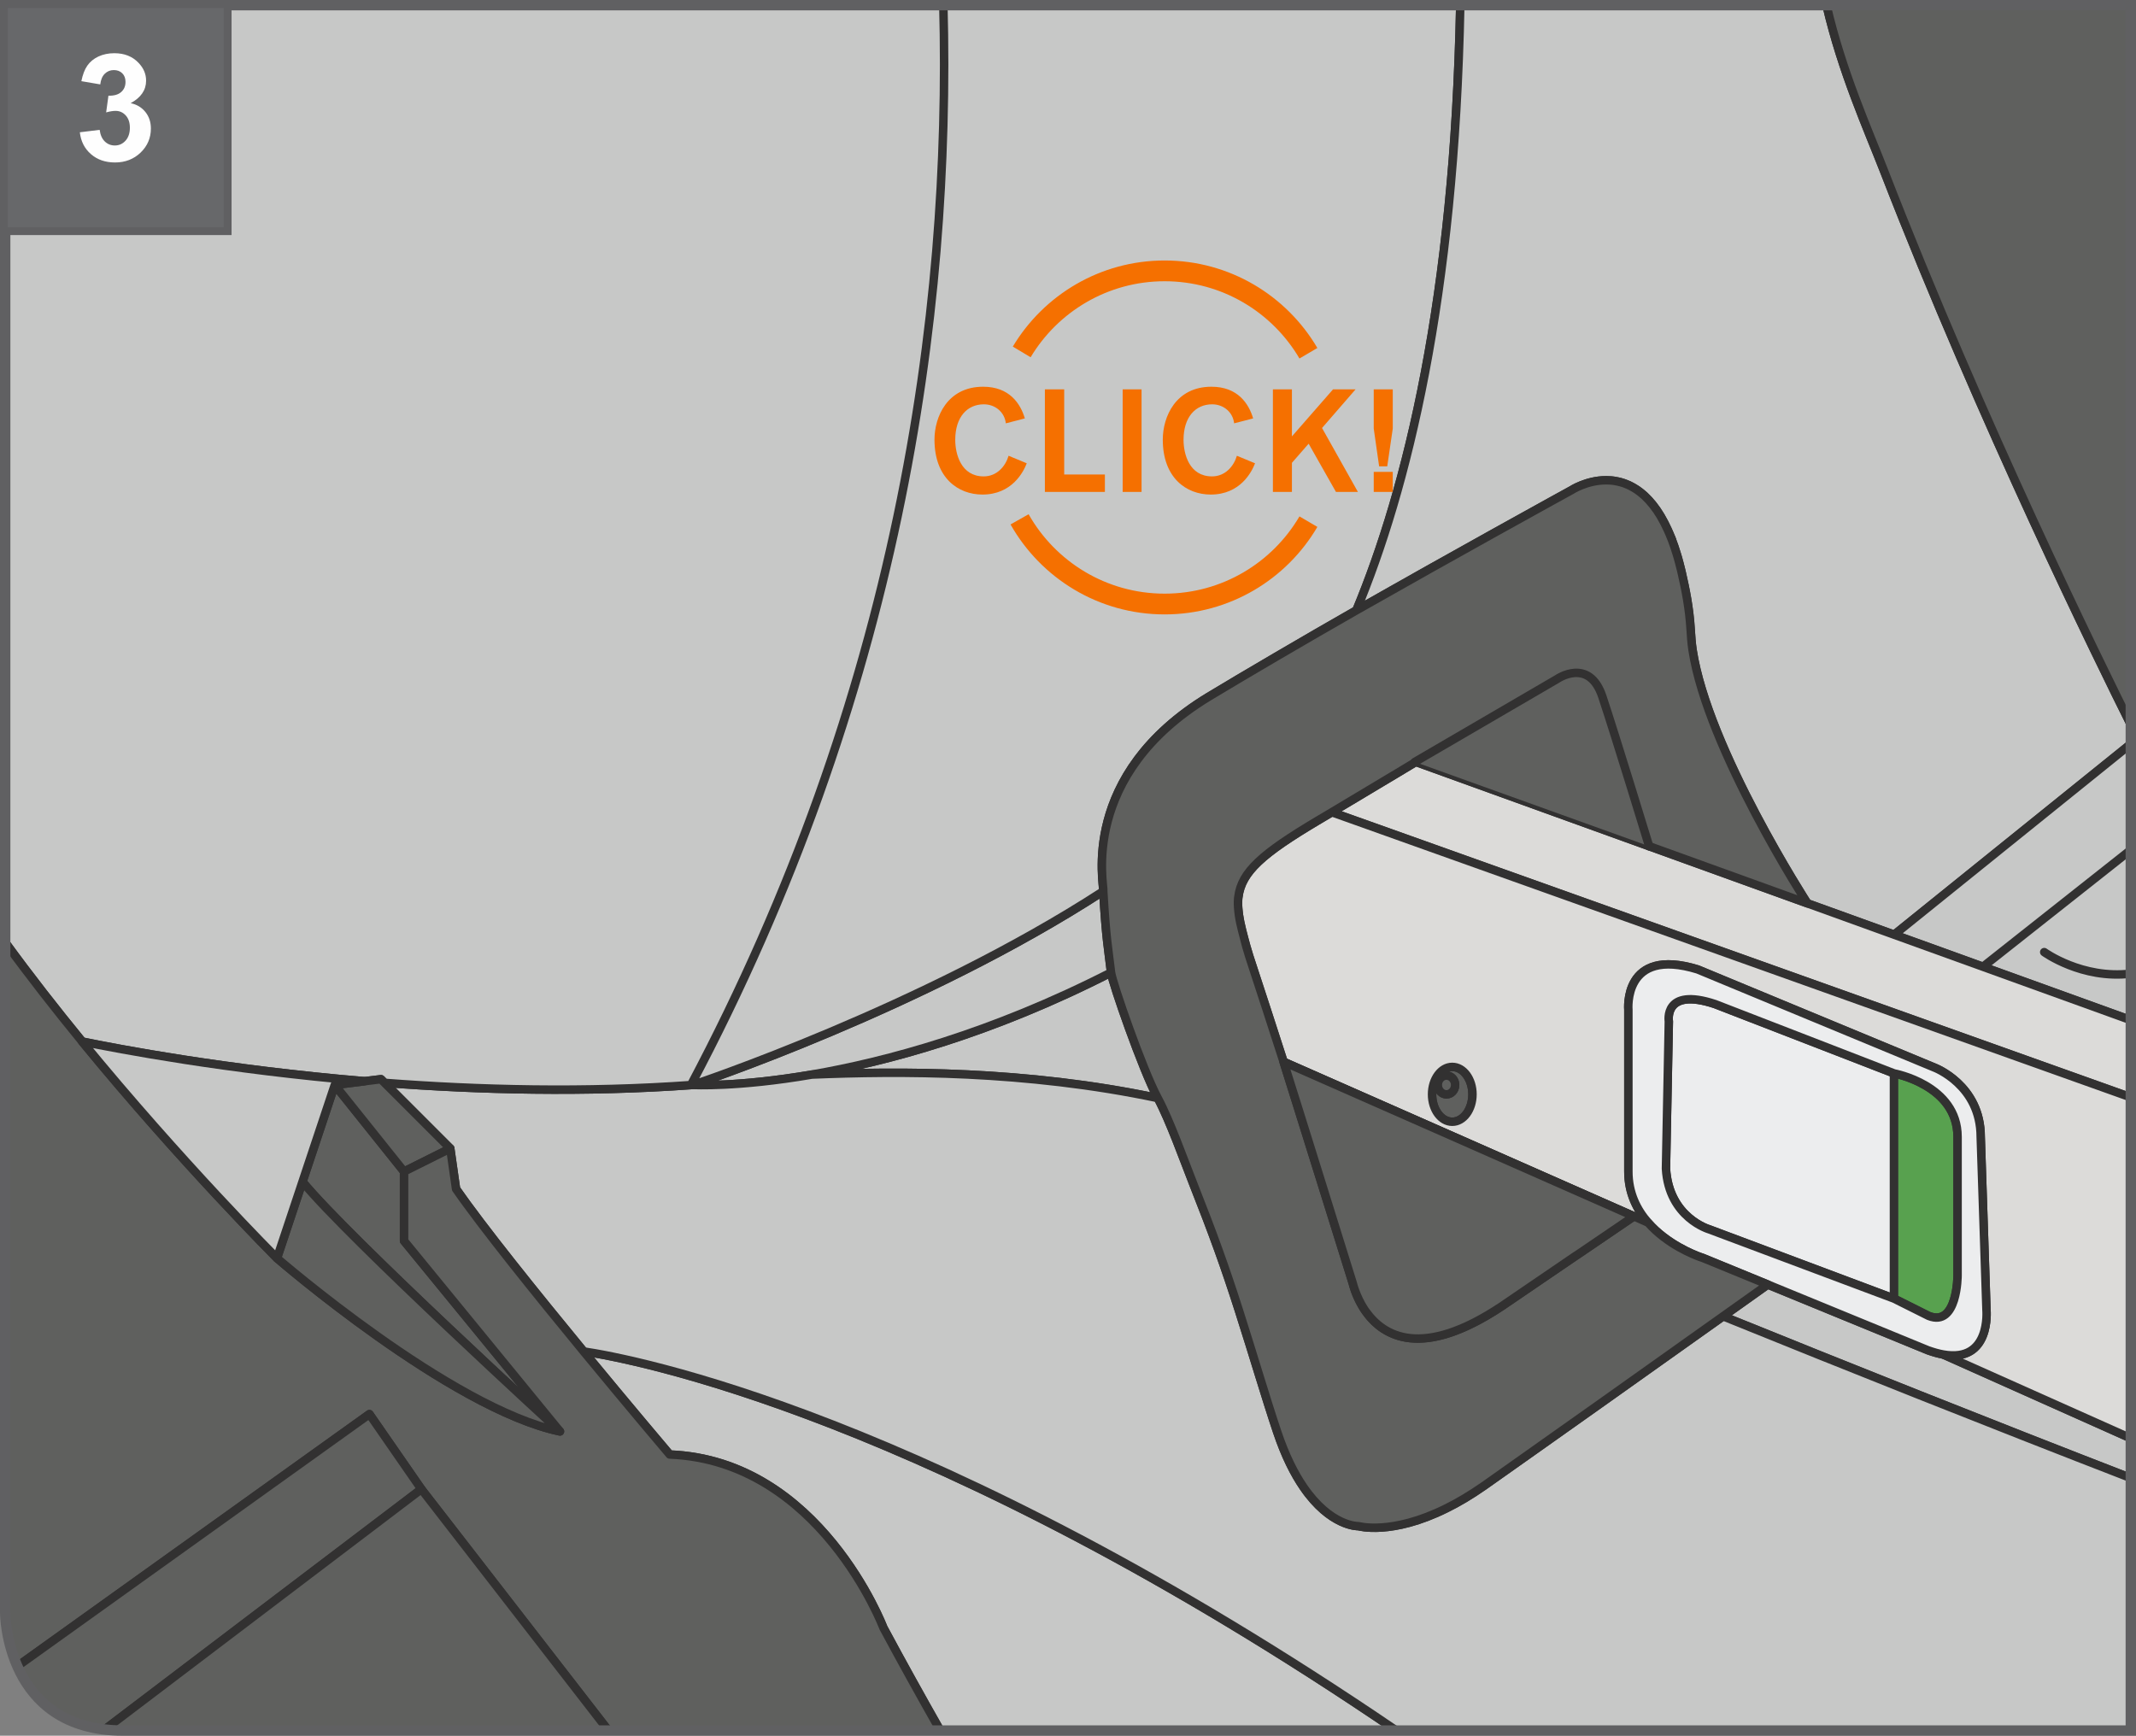 <?xml version="1.0" encoding="UTF-8"?>
<!DOCTYPE svg PUBLIC "-//W3C//DTD SVG 1.1//EN" "http://www.w3.org/Graphics/SVG/1.1/DTD/svg11.dtd">
<!-- Creator: CorelDRAW 2017 -->
<svg xmlns="http://www.w3.org/2000/svg" xml:space="preserve" width="36.3mm" height="29.5mm" version="1.1" style="shape-rendering:geometricPrecision; text-rendering:geometricPrecision; image-rendering:optimizeQuality; fill-rule:evenodd; clip-rule:evenodd"
viewBox="0 0 3643.79 2961.19"
 xmlns:xlink="http://www.w3.org/1999/xlink">
 <rect x="0" y="0" width="3643.79" height="2961.19" fill="#808080" stroke="none"/>
 <defs>
  <style type="text/css">
   <![CDATA[
    .str2 {stroke:#606062;stroke-width:13.35;stroke-miterlimit:4}
    .str3 {stroke:#F57000;stroke-width:35.41;stroke-miterlimit:4}
    .str1 {stroke:#606062;stroke-width:17.71;stroke-miterlimit:4}
    .str0 {stroke:#323131;stroke-width:14.44;stroke-linecap:round;stroke-linejoin:round;stroke-miterlimit:10}
    .fil1 {fill:none;fill-rule:nonzero}
    .fil2 {fill:#FEFEFE;fill-rule:nonzero}
    .fil7 {fill:#67686A;fill-rule:nonzero}
    .fil4 {fill:#ECEDEE;fill-rule:nonzero}
    .fil6 {fill:#DCDBD9;fill-rule:nonzero}
    .fil0 {fill:#C7C8C7;fill-rule:nonzero}
    .fil3 {fill:#5F605E;fill-rule:nonzero}
    .fil5 {fill:#58A14F;fill-rule:nonzero}
    .fil8 {fill:#F57000;fill-rule:nonzero}
   ]]>
  </style>
 </defs>
 <g id="Слой_x0020_1">
  <path class="fil0" d="M1895.31 1659.1c-203.94,104.25 -383.62,152.24 -510.43,174.12 147.6,-6.05 364.22,-7.51 590.1,40.08 -25.71,-47.73 -77.72,-197.38 -79.67,-214.2z"/>
  <path class="fil1 str0" d="M1895.31 1659.1c-203.94,104.25 -383.62,152.24 -510.43,174.12 147.6,-6.05 364.22,-7.51 590.1,40.08 -25.71,-47.73 -77.72,-197.38 -79.67,-214.2"/>
  <path class="fil0" d="M3314.99 2310.83c-7.8,-1.45 -16.47,-3.75 -25.93,-7.22l-273.48 -112.11c-5.17,3.68 -34.24,24.32 -76.14,54.17 0.64,0.28 1.31,0.42 1.95,0.71 208.75,84.54 447.9,180.07 693.53,275.24l0 -67.86 -319.93 -142.94z"/>
  <path class="fil1 str0" d="M3314.99 2310.83c-7.8,-1.45 -16.47,-3.75 -25.93,-7.22l-273.48 -112.11c-5.17,3.68 -34.24,24.32 -76.14,54.17 0.64,0.28 1.31,0.42 1.95,0.71 208.75,84.54 447.9,180.07 693.53,275.24m0 -67.86l-319.93 -142.94"/>
  <path class="fil0" d="M1882.01 1520.47c-307.9,200.11 -700.16,330.53 -700.16,330.53 0,0 75.96,4.11 203.02,-17.78 126.81,-21.88 306.49,-69.86 510.42,-174.12 -4.88,-42.32 -8.42,-56.2 -13.28,-138.63z"/>
  <path class="fil1 str0" d="M1882.01 1520.47c-307.9,200.11 -700.16,330.53 -700.16,330.53 0,0 75.96,4.11 203.02,-17.78 126.81,-21.88 306.49,-69.86 510.42,-174.12 -4.88,-42.32 -8.42,-56.2 -13.28,-138.63"/>
  <path class="fil2" d="M2313.84 1041.27c-82.3,46.82 -198.31,114.38 -251.42,147.18 53.11,-32.72 169.12,-100.36 251.42,-147.18z"/>
  <path class="fil1 str0" d="M2313.84 1041.27c-82.3,46.82 -198.31,114.38 -251.42,147.18 53.11,-32.72 169.12,-100.36 251.42,-147.18"/>
  <path class="fil2" d="M2550.79 908.13c-68.14,37.85 -154.46,86.13 -236.98,133.14 82.51,-46.95 168.77,-95.22 236.98,-133.14z"/>
  <path class="fil1 str0" d="M2550.79 908.13c-68.14,37.85 -154.46,86.13 -236.98,133.14 82.51,-46.95 168.77,-95.22 236.98,-133.14"/>
  <path class="fil0" d="M995.69 2305.62c79.11,95.99 146.81,175.85 146.81,175.85 256.1,9.81 364.46,295.47 364.46,295.47 31.55,58.74 63.97,117.24 97.02,175.39l778 0c-795.33,-541.35 -1307.16,-635.01 -1386.29,-646.71z"/>
  <path class="fil1 str0" d="M995.69 2305.62c79.11,95.99 146.81,175.85 146.81,175.85 256.1,9.81 364.46,295.47 364.46,295.47 31.55,58.74 63.97,117.24 97.02,175.39m778 0c-795.33,-541.35 -1307.16,-635.01 -1386.29,-646.71"/>
  <path class="fil0" d="M3634.92 2521.58c-245.62,-95.15 -484.79,-190.6 -693.56,-275.17 -0.64,-0.28 -1.27,-0.49 -1.88,-0.77 -111.76,79.46 -315.55,224.26 -408.33,289.48 -22.81,15.9 -44.19,28.62 -63.84,38.14 -93.63,46.6 -149.87,30.41 -149.87,30.41 -1.42,0.07 -47.8,0.67 -93.84,-66.61 -15.68,-22.84 -31.27,-53.54 -45.07,-94.8 -19.58,-58.36 -40.02,-128.29 -65.31,-207.26 -23.69,-74.11 -43.65,-129.39 -78.54,-217.67 -14.6,-37.08 -39.24,-106.06 -59.68,-143.98 -225.92,-47.63 -442.57,-46.24 -590.09,-40.08 -127.1,21.88 -203.02,17.67 -203.02,17.67 -184.11,13.38 -365.94,8.53 -525.76,-3.61l111.97 112 9.84 68.91c44.73,64.66 137.19,179.47 217.75,277.35 79.07,11.76 590.93,105.4 1386.28,646.75l1252.94 0 0 -430.76z"/>
  <path class="fil1 str0" d="M3634.92 2521.58c-245.62,-95.15 -484.79,-190.6 -693.56,-275.17 -0.64,-0.28 -1.27,-0.49 -1.88,-0.77 -111.76,79.46 -315.55,224.26 -408.33,289.48 -22.81,15.9 -44.19,28.62 -63.84,38.14 -93.63,46.6 -149.87,30.41 -149.87,30.41 -1.42,0.07 -47.8,0.67 -93.84,-66.61 -15.68,-22.84 -31.27,-53.54 -45.07,-94.8 -19.58,-58.36 -40.02,-128.29 -65.31,-207.26 -23.69,-74.11 -43.65,-129.39 -78.54,-217.67 -14.6,-37.08 -39.24,-106.06 -59.68,-143.98 -225.92,-47.63 -442.57,-46.24 -590.09,-40.08 -127.1,21.88 -203.02,17.67 -203.02,17.67 -184.11,13.38 -365.94,8.53 -525.76,-3.61l111.97 112 9.84 68.91c44.73,64.66 137.19,179.47 217.75,277.35 79.07,11.76 590.93,105.4 1386.28,646.75"/>
  <path class="fil0" d="M621.93 1844.58l27.98 -3.46 6.19 6.23c159.88,12.18 341.65,16.95 525.76,3.6 0,0 392.22,-130.34 700.13,-330.46 1.66,-11.22 -41.69,-197.46 180.38,-332.13 53.4,-32.29 169.23,-100.29 251.42,-147.1 85.54,-205.54 167.39,-531.24 177.22,-1032.42l-881.75 0c13.93,533.14 -78.86,1178.83 -430.59,1842.32 351.73,-663.5 444.52,-1309.19 430.59,-1842.32l-1600.41 0 0 1598.68c42.07,57.8 86.85,114.98 131.35,169.34 61.47,12.65 244.77,47.77 481.74,67.71z"/>
  <path class="fil1 str0" d="M621.93 1844.58l27.98 -3.46 6.19 6.23c159.88,12.18 341.65,16.95 525.76,3.6 0,0 392.22,-130.34 700.13,-330.46 1.66,-11.22 -41.69,-197.46 180.38,-332.13 53.4,-32.29 169.23,-100.29 251.42,-147.1 85.54,-205.54 167.39,-531.24 177.22,-1032.42m-881.75 0c13.93,533.14 -78.86,1178.83 -430.59,1842.32 351.73,-663.5 444.52,-1309.19 430.59,-1842.32m-1600.41 1598.68c42.07,57.8 86.85,114.98 131.35,169.34 61.47,12.65 244.77,47.77 481.74,67.71"/>
  <path class="fil0" d="M2313.84 1041.27c82.51,-46.95 168.77,-95.22 236.98,-133.14 76.42,-42.49 130.1,-71.95 130.1,-71.95 0,0 25.5,-16.75 58.74,-16.82l0.99 0c2.34,0 4.71,0.14 7.09,0.35l0.67 0c1.13,0.14 2.37,0.28 3.54,0.42 0.63,0.07 1.35,0.15 2.02,0.29 1.74,0.21 3.53,0.56 5.34,0.95 0.85,0.14 1.67,0.35 2.59,0.56 1.02,0.29 2.02,0.5 3.11,0.78 1.6,0.46 3.19,0.95 4.79,1.53 0.91,0.28 1.8,0.67 2.72,1.02 1.17,0.42 2.31,0.85 3.47,1.39 0.88,0.35 1.67,0.7 2.55,1.05 1.7,0.82 3.43,1.67 5.17,2.69 0.81,0.36 1.6,0.85 2.41,1.27 1.74,1.03 3.47,2.06 5.13,3.19 0.71,0.35 1.27,0.88 2.02,1.31 1.53,1.05 3.01,2.23 4.61,3.39 0.6,0.5 1.31,0.99 1.95,1.53 1.88,1.49 3.75,3.15 5.67,4.89 0.49,0.53 1.05,1.09 1.63,1.59 1.74,1.67 3.4,3.33 5.06,5.14 0.36,0.42 0.74,0.81 1.17,1.23 1.88,2.1 3.75,4.33 5.7,6.74 0.49,0.63 1.02,1.27 1.59,1.95 1.88,2.44 3.75,4.96 5.63,7.72 0.36,0.49 0.64,0.99 1.03,1.53 1.66,2.44 3.22,5.06 4.89,7.72 0.45,0.63 0.88,1.38 1.3,2.09 1.74,3.04 3.54,6.23 5.28,9.56 0.42,0.92 0.88,1.81 1.38,2.66 1.6,3.18 3.26,6.51 4.86,9.99 0.14,0.49 0.42,0.98 0.63,1.49 1.67,3.61 3.26,7.54 4.78,11.43 0.29,0.71 0.57,1.27 0.78,1.95 0.28,0.57 0.42,1.24 0.7,1.81 1.46,3.75 2.84,7.65 4.29,11.68 0.5,1.53 0.99,3.12 1.53,4.72 0.92,2.72 1.81,5.48 2.66,8.39 0.63,2.16 1.3,4.39 2.02,6.62 0.81,2.98 1.67,6.09 2.48,9.1 1.05,4.01 2.09,8.04 3.08,12.22 0.28,1.39 0.67,2.76 0.95,4.18 6.33,27.55 13,59.35 15.23,96.75 0.67,11.05 1.45,22.92 3.25,35.13 25.86,169.62 195.86,431.81 195.86,431.81l148.03 53.46 403.64 -325.4 0 -33c-50.53,-101.15 -254.04,-514.79 -420.04,-942.33 -28.77,-74.09 -72.39,-170.43 -99.07,-285.02l-624.76 0c-9.83,501.17 -91.67,826.89 -177.21,1032.41z"/>
  <path class="fil1 str0" d="M2313.84 1041.27c82.51,-46.95 168.77,-95.22 236.98,-133.14 76.42,-42.49 130.1,-71.95 130.1,-71.95 0,0 25.5,-16.75 58.74,-16.82l0.99 0c2.34,0 4.71,0.14 7.09,0.35l0.67 0c1.13,0.14 2.37,0.28 3.54,0.42 0.63,0.07 1.35,0.15 2.02,0.29 1.74,0.21 3.53,0.56 5.34,0.95 0.85,0.14 1.67,0.35 2.59,0.56 1.02,0.29 2.02,0.5 3.11,0.78 1.6,0.46 3.19,0.95 4.79,1.53 0.91,0.28 1.8,0.67 2.72,1.02 1.17,0.42 2.31,0.85 3.47,1.39 0.88,0.35 1.67,0.7 2.55,1.05 1.7,0.82 3.43,1.67 5.17,2.69 0.81,0.36 1.6,0.85 2.41,1.27 1.74,1.03 3.47,2.06 5.13,3.19 0.71,0.35 1.27,0.88 2.02,1.31 1.53,1.05 3.01,2.23 4.61,3.39 0.6,0.5 1.31,0.99 1.95,1.53 1.88,1.49 3.75,3.15 5.67,4.89 0.49,0.53 1.05,1.09 1.63,1.59 1.74,1.67 3.4,3.33 5.06,5.14 0.36,0.42 0.74,0.81 1.17,1.23 1.88,2.1 3.75,4.33 5.7,6.74 0.49,0.63 1.02,1.27 1.59,1.95 1.88,2.44 3.75,4.96 5.63,7.72 0.36,0.49 0.64,0.99 1.03,1.53 1.66,2.44 3.22,5.06 4.89,7.72 0.45,0.63 0.88,1.38 1.3,2.09 1.74,3.04 3.54,6.23 5.28,9.56 0.42,0.92 0.88,1.81 1.38,2.66 1.6,3.18 3.26,6.51 4.86,9.99 0.14,0.49 0.42,0.98 0.63,1.49 1.67,3.61 3.26,7.54 4.78,11.43 0.29,0.71 0.57,1.27 0.78,1.95 0.28,0.57 0.42,1.24 0.7,1.81 1.46,3.75 2.84,7.65 4.29,11.68 0.5,1.53 0.99,3.12 1.53,4.72 0.92,2.72 1.81,5.48 2.66,8.39 0.63,2.16 1.3,4.39 2.02,6.62 0.81,2.98 1.67,6.09 2.48,9.1 1.05,4.01 2.09,8.04 3.08,12.22 0.28,1.39 0.67,2.76 0.95,4.18 6.33,27.55 13,59.35 15.23,96.75 0.67,11.05 1.45,22.92 3.25,35.13 25.86,169.62 195.86,431.81 195.86,431.81l148.03 53.46 403.64 -325.4m0 -33c-50.53,-101.15 -254.04,-514.79 -420.04,-942.33 -28.77,-74.09 -72.39,-170.43 -99.07,-285.02m-624.76 0c-9.83,501.17 -91.67,826.89 -177.21,1032.41"/>
  <path class="fil3" d="M516.03 2016.13c78.62,96 439.24,425.97 439.24,425.97l-266.01 -325.12 0 -118.27 -118.17 -147.74 -55.07 165.15z"/>
  <path class="fil1 str0" d="M516.03 2016.13c78.62,96 439.24,425.97 439.24,425.97l-266.01 -325.12 0 -118.27 -118.17 -147.74 -55.07 165.15"/>
  <polygon class="fil3" points="621.93,1844.58 571.08,1850.96 689.25,1998.69 768.07,1959.32 656.1,1847.35 649.91,1841.12 "/>
  <polyline class="fil1 str0" points="621.93,1844.58 571.08,1850.96 689.25,1998.69 768.07,1959.32 656.1,1847.35 649.91,1841.12 621.93,1844.58 "/>
  <path class="fil3" d="M1142.47 2481.44c0,0 -67.71,-79.75 -146.81,-175.85 -80.56,-97.88 -172.95,-212.68 -217.67,-277.27l-9.88 -68.99 -78.83 39.35 0 118.28 266.01 325.11c-187.18,-39.45 -482.76,-295.55 -482.76,-295.55 0,0 -164.13,-164.24 -332.34,-369.63 -44.49,-54.36 -89.26,-111.54 -131.34,-169.34l0 1144.01c0,0 0,44.19 20.72,91.09l600.61 -430.13 88.64 128.01 319.07 411.8 566.1 0c-33.03,-58.13 -65.46,-116.62 -97.01,-175.35 0,0 -108.4,-285.63 -364.5,-295.55z"/>
  <path class="fil1 str0" d="M1142.47 2481.44c0,0 -67.71,-79.75 -146.81,-175.85 -80.56,-97.88 -172.95,-212.68 -217.67,-277.27l-9.88 -68.99 -78.83 39.35 0 118.28 266.01 325.11c-187.18,-39.45 -482.76,-295.55 -482.76,-295.55 0,0 -164.13,-164.24 -332.34,-369.63 -44.49,-54.36 -89.26,-111.54 -131.34,-169.34m20.72 1235.11l600.61 -430.13 88.64 128.01 319.07 411.8m566.1 0c-33.03,-58.13 -65.46,-116.62 -97.01,-175.35 0,0 -108.4,-285.63 -364.5,-295.55"/>
  <path class="fil3" d="M516.03 2016.13l-43.48 130.42c0,0 295.55,256.1 482.72,295.55 0,0 -360.62,-329.97 -439.24,-425.97z"/>
  <path class="fil1 str0" d="M516.03 2016.13l-43.48 130.42c0,0 295.55,256.1 482.72,295.55 0,0 -360.62,-329.97 -439.24,-425.97"/>
  <path class="fil0" d="M571.06 1850.97l50.85 -6.37c-236.98,-20.01 -420.27,-55.03 -481.74,-67.67 168.21,205.32 332.34,369.59 332.34,369.59l43.48 -130.38 55.07 -165.16z"/>
  <path class="fil1 str0" d="M571.06 1850.97l50.85 -6.37c-236.98,-20.01 -420.27,-55.03 -481.74,-67.67 168.21,205.32 332.34,369.59 332.34,369.59l43.48 -130.38 55.07 -165.16"/>
  <path class="fil3" d="M630.18 2412.51l-600.59 430.2c21.06,47.64 63.53,98.04 149.02,107.88l540.2 -410.06 -88.64 -128.01z"/>
  <path class="fil1 str0" d="M630.18 2412.51l-600.59 430.2m149.02 107.88l540.2 -410.06 -88.64 -128.01"/>
  <path class="fil3" d="M1037.86 2952.34l-319.05 -411.79 -540.16 410.04c9.75,1.12 20.04,1.75 30.94,1.75l0 0 828.27 0z"/>
  <polyline class="fil1 str0" points="1037.86,2952.34 718.82,2540.55 178.66,2950.59 "/>
  <path class="fil4" d="M2925.68 1713c-88.71,-29.54 -78.83,29.53 -78.83,29.53l-4.92 251.21c4.92,83.75 73.83,103.54 73.83,103.54l315.3 118.21 0 -384.22 -305.38 -118.27z"/>
  <path class="fil1 str0" d="M2925.68 1713c-88.71,-29.54 -78.83,29.53 -78.83,29.53l-4.92 251.21c4.92,83.75 73.83,103.54 73.83,103.54l315.3 118.21 0 -384.22 -305.38 -118.27"/>
  <path class="fil5" d="M3339.4 1939.59c0,-88.64 -108.36,-108.36 -108.36,-108.36l0 384.18 59.09 29.63c49.27,19.65 49.27,-68.98 49.27,-68.98l0 -236.47z"/>
  <path class="fil1 str0" d="M3339.4 1939.59c0,-88.64 -108.36,-108.36 -108.36,-108.36l0 384.18 59.09 29.63c49.27,19.65 49.27,-68.98 49.27,-68.98l0 -236.47"/>
  <path class="fil3" d="M2452.76 1850.97c0,-8.88 6.66,-16.04 14.8,-16.04 8.11,0 14.74,7.16 14.74,16.04 0,8.82 -6.63,16.05 -14.74,16.05 -8.14,0 -14.8,-7.23 -14.8,-16.05zm24.64 62.79c18.98,0 34.46,-20.96 34.46,-46.74 0,-25.96 -15.48,-46.82 -34.46,-46.82 -19.01,0 -34.45,20.86 -34.45,46.82 0,25.78 15.44,46.74 34.45,46.74z"/>
  <path class="fil1 str0" d="M2452.76 1850.97c0,-8.88 6.66,-16.04 14.8,-16.04 8.11,0 14.74,7.16 14.74,16.04 0,8.82 -6.63,16.05 -14.74,16.05 -8.14,0 -14.8,-7.23 -14.8,-16.05m24.64 62.79c18.98,0 34.46,-20.96 34.46,-46.74 0,-25.96 -15.48,-46.82 -34.46,-46.82 -19.01,0 -34.45,20.86 -34.45,46.82 0,25.78 15.44,46.74 34.45,46.74"/>
  <path class="fil3" d="M2482.31 1850.97c0,-8.88 -6.66,-16.04 -14.81,-16.04 -8.1,0 -14.73,7.16 -14.73,16.04 0,8.82 6.63,16.05 14.73,16.05 8.15,0 14.81,-7.23 14.81,-16.05z"/>
  <path class="fil1 str0" d="M2482.31 1850.97c0,-8.88 -6.66,-16.04 -14.81,-16.04 -8.1,0 -14.73,7.16 -14.73,16.04 0,8.82 6.63,16.05 14.73,16.05 8.15,0 14.81,-7.23 14.81,-16.05"/>
  <g>
   <path class="fil0" d="M3634.92 1449.91l-252.15 199.35 252.15 -199.35zm0 211.16c-83.49,9.94 -147.69,-36.74 -147.69,-36.74 0,0 64.2,46.68 147.69,36.74l0 -205.62 0 -5.54 0 -180.7 -403.58 325.38 403.58 145.78 0 -79.3z"/>
  </g>
  <path class="fil1 str0" d="M3634.92 1449.91l-252.15 199.35 252.15 -199.35m0 211.16c-83.49,9.94 -147.69,-36.74 -147.69,-36.74 0,0 64.2,46.68 147.69,36.74m-403.58 -66.48l403.58 145.78m0 -471.16l-403.58 325.38"/>
  <path class="fil6" d="M3231.3 1594.62l-148.02 -53.47 -668.08 -241.29c-10.27,6.12 -20.75,12.43 -31.34,18.84 -36.23,21.7 -74.5,44.65 -111.93,66.99l23.76 8.43 1339.22 477.95 0 -131.7 -403.62 -145.75z"/>
  <path class="fil1 str0" d="M3231.3 1594.62l-148.02 -53.47 -668.08 -241.29c-10.27,6.12 -20.75,12.43 -31.34,18.84 -36.23,21.7 -74.5,44.65 -111.93,66.99l23.76 8.43 1339.22 477.95m0 -131.7l-403.62 -145.75"/>
  <path class="fil3" d="M3115.81 8.85c26.68,114.57 70.3,210.92 99.06,284.99 166.01,427.64 369.53,841.23 420.05,942.32l0 -1227.31 -519.11 0z"/>
  <path class="fil1 str0" d="M3115.81 8.85c26.68,114.57 70.3,210.92 99.06,284.99 166.01,427.64 369.53,841.23 420.05,942.32"/>
  <line class="fil1" x1="2813.25" y1="1443.63" x2="2812.89" y2= "1442.39" />
  <polyline class="fil1 str0" points="2813.25,1443.63 2812.89,1442.39 2813.25,1443.63 "/>
  <path class="fil3" d="M2851.24 918.75c-0.21,-0.64 -0.49,-1.31 -0.77,-1.95l1.42 3.68c-0.21,-0.5 -0.42,-1.17 -0.64,-1.74z"/>
  <path class="fil1 str0" d="M2851.24 918.75c-0.21,-0.64 -0.49,-1.31 -0.77,-1.95l1.42 3.68c-0.21,-0.5 -0.42,-1.17 -0.64,-1.74"/>
  <path class="fil6" d="M2477.38 1820.17c19.08,0 34.52,20.97 34.52,46.82 0,25.78 -15.44,46.75 -34.52,46.75 -19.02,0 -34.46,-20.97 -34.46,-46.75 0,-25.85 15.44,-46.82 34.46,-46.82zm1157.54 633.57l0 -581.66 -1339.23 -477.95 -23.77 -8.46c-8.25,4.92 -16.46,9.84 -24.71,14.66 -93.77,55.84 -129.11,87.08 -134.6,129.71 -3.11,24.12 5.06,57.13 18.34,100.99 20.54,62.33 41.12,125.64 58.75,180.46l598.98 264.21 7.3 3.25 15.55 6.88c-19.16,-21.81 -33.68,-50.5 -33.68,-87.15l0 -275.82c0,0 -9.81,-108.36 118.28,-68.91l403.94 167.46c0,0 78.83,29.53 78.83,118.17l9.81 295.58c0,0 8.18,90.3 -73.69,75.72l319.91 142.87z"/>
  <path class="fil1 str0" d="M2477.38 1820.17c19.08,0 34.52,20.97 34.52,46.82 0,25.78 -15.44,46.75 -34.52,46.75 -19.02,0 -34.46,-20.97 -34.46,-46.75 0,-25.85 15.44,-46.82 34.46,-46.82m-364.78 -290.13c-3.11,24.12 5.06,57.13 18.34,100.99 20.54,62.33 41.12,125.64 58.75,180.46l598.98 264.21 7.3 3.25 15.55 6.88c-19.16,-21.81 -33.68,-50.5 -33.68,-87.15l0 -275.82c0,0 -9.81,-108.36 118.28,-68.91l403.94 167.46c0,0 78.83,29.53 78.83,118.17l9.81 295.58c0,0 8.18,90.3 -73.69,75.72l319.91 142.87m0 -581.66l-1339.23 -477.95 -23.77 -8.46c-8.25,4.92 -16.46,9.84 -24.71,14.66 -93.77,55.84 -129.11,87.08 -134.6,129.71"/>
  <path class="fil4" d="M3290.16 2245.01l-59.1 -29.53 -315.27 -118.2c0,0 -68.94,-19.72 -73.83,-103.55l4.89 -251.21c0,0 -9.82,-58.99 78.82,-29.53l305.39 118.28c0,0 108.36,19.72 108.36,108.29l0 236.54c0,0 0,88.56 -49.26,68.91zm98.55 -9.91l-9.85 -295.55c0,-88.56 -78.79,-118.21 -78.79,-118.21l-403.95 -167.46c-128.08,-39.38 -118.28,69.02 -118.28,69.02l0 275.82c0,36.61 14.52,65.23 33.68,87.11 8.15,9.42 17.1,17.5 26.21,24.43 17.71,13.6 35.77,22.92 48.69,28.62 11.08,4.92 18.45,7.15 18.45,7.15l63.56 26.07 47.17 19.36 273.37 112.22c9.57,3.4 18.14,5.77 26.03,7.16 81.84,14.59 73.7,-75.75 73.7,-75.75z"/>
  <path class="fil1 str0" d="M3290.16 2245.01l-59.1 -29.53 -315.27 -118.2c0,0 -68.94,-19.72 -73.83,-103.55l4.89 -251.21c0,0 -9.82,-58.99 78.82,-29.53l305.39 118.28c0,0 108.36,19.72 108.36,108.29l0 236.54c0,0 0,88.56 -49.26,68.91m98.55 -9.91l-9.85 -295.55c0,-88.56 -78.79,-118.21 -78.79,-118.21l-403.95 -167.46c-128.08,-39.38 -118.28,69.02 -118.28,69.02l0 275.82c0,36.61 14.52,65.23 33.68,87.11 8.15,9.42 17.1,17.5 26.21,24.43 17.71,13.6 35.77,22.92 48.69,28.62 11.08,4.92 18.45,7.15 18.45,7.15l63.56 26.07 47.17 19.36 273.37 112.22c9.57,3.4 18.14,5.77 26.03,7.16 81.84,14.59 73.7,-75.75 73.7,-75.75"/>
  <path class="fil3" d="M2189.7 1811.54l597.53 263.5c-210.66,-93.2 -416.12,-183.54 -597.53,-263.5z"/>
  <path class="fil1 str0" d="M2189.7 1811.54l597.53 263.5c-210.66,-93.2 -416.12,-183.54 -597.53,-263.5"/>
  <path class="fil3" d="M2904.83 2146.03c0,0 -7.3,-2.24 -18.35,-7.16 -12.92,-5.7 -30.98,-15.02 -48.68,-28.61 -9.1,-6.95 -18.14,-15.02 -26.32,-24.4l-15.54 -6.95 -7.3 -3.25 -1.35 -0.57 -93.41 63.57 -6.3 4.25 -125.21 85.27c-20.3,13.42 -38.92,24.11 -56.2,32.22 -6.26,3.01 -12.43,5.63 -18.41,8.01l-0.5 0.21c-5.87,2.3 -11.5,4.43 -17.06,6.09 -0.21,0.07 -0.43,0.14 -0.64,0.21 -5.49,1.74 -10.76,3.15 -15.9,4.32 -0.21,0.07 -0.42,0.14 -0.63,0.14 -5.14,1.17 -10.13,2.09 -14.84,2.76 -0.14,0 -0.29,0 -0.43,0.07 -4.92,0.64 -9.53,0.99 -14.09,1.13l-0.07 0c-3.18,0.18 -6.26,0.18 -9.32,0.07 -1.16,-0.07 -2.23,-0.14 -3.32,-0.21 -1.88,-0.14 -3.68,-0.21 -5.42,-0.35 -1.39,-0.14 -2.66,-0.35 -3.89,-0.49 -1.53,-0.22 -2.9,-0.43 -4.32,-0.67 -1.39,-0.29 -2.77,-0.57 -4.22,-0.85 -1.13,-0.28 -2.31,-0.57 -3.47,-0.85 -1.49,-0.39 -2.87,-0.74 -4.32,-1.16 -0.96,-0.28 -1.81,-0.57 -2.76,-0.95 -1.5,-0.5 -3.08,-0.99 -4.61,-1.6 -0.49,-0.21 -0.95,-0.43 -1.46,-0.64 -25.71,-10.48 -42.35,-29.74 -52.66,-47.31 -12.22,-20.47 -16.11,-38.81 -16.11,-38.81l-119.37 -382.09c-17.67,-54.93 -36.9,-114.02 -57.37,-176.39 -1.88,-6.05 -3.61,-11.75 -5.17,-17.32 -4.22,-17.06 -9.78,-34.98 -12.22,-52.02 -3.04,-21.39 -1.16,-31.52 -1.02,-31.66 5.27,-42.67 40.89,-73.84 134.67,-129.68 8.18,-4.85 16.39,-9.74 24.71,-14.66 37.43,-22.31 75.72,-45.29 111.9,-66.96 10.62,-6.44 21.11,-12.72 31.38,-18.88l668.03 241.3c0,0 -169.69,-262.23 -195.86,-431.88 -1.88,-12.22 -2.66,-23.97 -3.33,-35.02 -2.3,-37.43 -8.77,-69.3 -15.15,-96.82 -0.29,-1.39 -0.64,-2.83 -0.96,-4.18 -0.98,-4.22 -2.09,-8.25 -3.08,-12.15 -0.81,-3.12 -1.66,-6.16 -2.48,-9.1 -0.7,-2.34 -1.35,-4.5 -2.02,-6.73 -0.84,-2.84 -1.81,-5.63 -2.65,-8.32 -0.53,-1.6 -1.03,-3.22 -1.53,-4.75 -1.46,-4.08 -2.83,-7.97 -4.25,-11.72l-1.53 -3.68c-1.53,-3.96 -3.11,-7.79 -4.78,-11.4 -0.21,-0.6 -0.5,-1.02 -0.71,-1.52 -1.6,-3.47 -3.18,-6.81 -4.85,-10.06 -0.42,-0.85 -0.88,-1.74 -1.31,-2.59 -1.73,-3.32 -3.53,-6.51 -5.27,-9.53 -0.5,-0.74 -0.92,-1.45 -1.27,-2.19 -1.67,-2.66 -3.26,-5.28 -4.93,-7.72 -0.35,-0.5 -0.74,-0.99 -1.02,-1.53 -1.88,-2.66 -3.75,-5.21 -5.7,-7.65 -0.49,-0.64 -0.99,-1.39 -1.53,-2.02 -1.95,-2.31 -3.82,-4.64 -5.77,-6.73 -0.35,-0.43 -0.7,-0.78 -1.09,-1.17 -1.63,-1.81 -3.36,-3.5 -5.03,-5.1 -0.6,-0.53 -1.16,-1.09 -1.67,-1.67 -1.88,-1.74 -3.75,-3.32 -5.7,-4.85 -0.6,-0.49 -1.3,-1.02 -1.91,-1.53 -1.56,-1.23 -3.08,-2.3 -4.61,-3.39 -0.7,-0.5 -1.3,-0.92 -2.02,-1.35 -1.67,-1.17 -3.4,-2.2 -5.13,-3.12 -0.82,-0.53 -1.6,-0.95 -2.38,-1.38 -1.74,-0.96 -3.54,-1.81 -5.27,-2.66 -0.82,-0.39 -1.6,-0.67 -2.48,-1.02 -1.13,-0.5 -2.31,-1.03 -3.54,-1.46 -0.85,-0.35 -1.74,-0.71 -2.66,-0.99 -1.59,-0.53 -3.25,-1.02 -4.85,-1.45 -0.99,-0.29 -2.02,-0.6 -3.11,-0.82 -0.85,-0.21 -1.64,-0.42 -2.59,-0.56 -1.81,-0.42 -3.54,-0.71 -5.28,-1.02 -0.7,-0.07 -1.38,-0.21 -2.02,-0.29 -1.16,-0.14 -2.37,-0.28 -3.53,-0.35 -0.22,0 -0.43,-0.07 -0.64,-0.07 -2.48,-0.21 -4.78,-0.28 -7.09,-0.28l-1.02 0c-33.22,0 -58.81,16.82 -58.81,16.82 0,0 -53.65,29.49 -130.03,71.95 -68.21,37.92 -154.47,86.2 -237.05,133.15 -82.23,46.81 -198.03,114.73 -251.43,147.1 -221.99,134.6 -178.65,321 -180.17,331.98 -0.07,0 -0.14,0.07 -0.14,0.07 4.85,82.44 8.32,96.38 13.28,138.63 1.95,16.82 53.89,166.47 79.71,214.28 20.43,37.92 45.01,106.94 59.67,143.98 34.88,88.2 54.82,143.55 78.55,217.6 25.29,78.97 45.71,148.97 65.3,207.37 13.81,41.25 29.39,71.95 45.08,94.79 46.03,67.25 92.39,66.68 93.83,66.61 0,0 56.2,16.18 149.87,-30.41 19.61,-9.64 41,-22.34 63.85,-38.17 92.77,-65.3 296.57,-209.99 408.25,-289.49 42,-29.81 70.97,-50.42 76.25,-54.17l-47.21 -19.33 -63.63 -26.1z"/>
  <path class="fil1 str0" d="M2904.83 2146.03c0,0 -7.3,-2.24 -18.35,-7.16 -12.92,-5.7 -30.98,-15.02 -48.68,-28.61 -9.1,-6.95 -18.14,-15.02 -26.32,-24.4l-15.54 -6.95 -7.3 -3.25 -1.35 -0.57 -93.41 63.57 -6.3 4.25 -125.21 85.27c-20.3,13.42 -38.92,24.11 -56.2,32.22 -6.26,3.01 -12.43,5.63 -18.41,8.01l-0.5 0.21c-5.87,2.3 -11.5,4.43 -17.06,6.09 -0.21,0.07 -0.43,0.14 -0.64,0.21 -5.49,1.74 -10.76,3.15 -15.9,4.32 -0.21,0.07 -0.42,0.14 -0.63,0.14 -5.14,1.17 -10.13,2.09 -14.84,2.76 -0.14,0 -0.29,0 -0.43,0.07 -4.92,0.64 -9.53,0.99 -14.09,1.13l-0.07 0c-3.18,0.18 -6.26,0.18 -9.32,0.07 -1.16,-0.07 -2.23,-0.14 -3.32,-0.21 -1.88,-0.14 -3.68,-0.21 -5.42,-0.35 -1.39,-0.14 -2.66,-0.35 -3.89,-0.49 -1.53,-0.22 -2.9,-0.43 -4.32,-0.67 -1.39,-0.29 -2.77,-0.57 -4.22,-0.85 -1.13,-0.28 -2.31,-0.57 -3.47,-0.85 -1.49,-0.39 -2.87,-0.74 -4.32,-1.16 -0.96,-0.28 -1.81,-0.57 -2.76,-0.95 -1.5,-0.5 -3.08,-0.99 -4.61,-1.6 -0.49,-0.21 -0.95,-0.43 -1.46,-0.64 -25.71,-10.48 -42.35,-29.74 -52.66,-47.31 -12.22,-20.47 -16.11,-38.81 -16.11,-38.81l-119.37 -382.09c-17.67,-54.93 -36.9,-114.02 -57.37,-176.39 -1.88,-6.05 -3.61,-11.75 -5.17,-17.32 -4.22,-17.06 -9.78,-34.98 -12.22,-52.02 -3.04,-21.39 -1.16,-31.52 -1.02,-31.66 5.27,-42.67 40.89,-73.84 134.67,-129.68 8.18,-4.85 16.39,-9.74 24.71,-14.66 37.43,-22.31 75.72,-45.29 111.9,-66.96 10.62,-6.44 21.11,-12.72 31.38,-18.88l668.03 241.3c0,0 -169.69,-262.23 -195.86,-431.88 -1.88,-12.22 -2.66,-23.97 -3.33,-35.02 -2.3,-37.43 -8.77,-69.3 -15.15,-96.82 -0.29,-1.39 -0.64,-2.83 -0.96,-4.18 -0.98,-4.22 -2.09,-8.25 -3.08,-12.15 -0.81,-3.12 -1.66,-6.16 -2.48,-9.1 -0.7,-2.34 -1.35,-4.5 -2.02,-6.73 -0.84,-2.84 -1.81,-5.63 -2.65,-8.32 -0.53,-1.6 -1.03,-3.22 -1.53,-4.75 -1.46,-4.08 -2.83,-7.97 -4.25,-11.72l-1.53 -3.68c-1.53,-3.96 -3.11,-7.79 -4.78,-11.4 -0.21,-0.6 -0.5,-1.02 -0.71,-1.52 -1.6,-3.47 -3.18,-6.81 -4.85,-10.06 -0.42,-0.85 -0.88,-1.74 -1.31,-2.59 -1.73,-3.32 -3.53,-6.51 -5.27,-9.53 -0.5,-0.74 -0.92,-1.45 -1.27,-2.19 -1.67,-2.66 -3.26,-5.28 -4.93,-7.72 -0.35,-0.5 -0.74,-0.99 -1.02,-1.53 -1.88,-2.66 -3.75,-5.21 -5.7,-7.65 -0.49,-0.64 -0.99,-1.39 -1.53,-2.02 -1.95,-2.31 -3.82,-4.64 -5.77,-6.73 -0.35,-0.43 -0.7,-0.78 -1.09,-1.17 -1.63,-1.81 -3.36,-3.5 -5.03,-5.1 -0.6,-0.53 -1.16,-1.09 -1.67,-1.67 -1.88,-1.74 -3.75,-3.32 -5.7,-4.85 -0.6,-0.49 -1.3,-1.02 -1.91,-1.53 -1.56,-1.23 -3.08,-2.3 -4.61,-3.39 -0.7,-0.5 -1.3,-0.92 -2.02,-1.35 -1.67,-1.17 -3.4,-2.2 -5.13,-3.12 -0.82,-0.53 -1.6,-0.95 -2.38,-1.38 -1.74,-0.96 -3.54,-1.81 -5.27,-2.66 -0.82,-0.39 -1.6,-0.67 -2.48,-1.02 -1.13,-0.5 -2.31,-1.03 -3.54,-1.46 -0.85,-0.35 -1.74,-0.71 -2.66,-0.99 -1.59,-0.53 -3.25,-1.02 -4.85,-1.45 -0.99,-0.29 -2.02,-0.6 -3.11,-0.82 -0.85,-0.21 -1.64,-0.42 -2.59,-0.56 -1.81,-0.42 -3.54,-0.71 -5.28,-1.02 -0.7,-0.07 -1.38,-0.21 -2.02,-0.29 -1.16,-0.14 -2.37,-0.28 -3.53,-0.35 -0.22,0 -0.43,-0.07 -0.64,-0.07 -2.48,-0.21 -4.78,-0.28 -7.09,-0.28l-1.02 0c-33.22,0 -58.81,16.82 -58.81,16.82 0,0 -53.65,29.49 -130.03,71.95 -68.21,37.92 -154.47,86.2 -237.05,133.15 -82.23,46.81 -198.03,114.73 -251.43,147.1 -221.99,134.6 -178.65,321 -180.17,331.98 -0.07,0 -0.14,0.07 -0.14,0.07 4.85,82.44 8.32,96.38 13.28,138.63 1.95,16.82 53.89,166.47 79.71,214.28 20.43,37.92 45.01,106.94 59.67,143.98 34.88,88.2 54.82,143.55 78.55,217.6 25.29,78.97 45.71,148.97 65.3,207.37 13.81,41.25 29.39,71.95 45.08,94.79 46.03,67.25 92.39,66.68 93.83,66.61 0,0 56.2,16.18 149.87,-30.41 19.61,-9.64 41,-22.34 63.85,-38.17 92.77,-65.3 296.57,-209.99 408.25,-289.49 42,-29.81 70.97,-50.42 76.25,-54.17l-47.21 -19.33 -63.63 -26.1"/>
  <path class="fil3" d="M2327.53 2234.07c0.84,1.31 1.88,2.59 2.83,3.96 29.74,41.47 94.83,81.8 231.98,-9.88l125.11 -85.34 5.49 -3.54 94.37 -64.2c-210.66,-93.2 -416.22,-183.53 -597.64,-263.57 16.64,51.67 118.07,377.99 118.07,377.99 0,0 5.34,22.48 19.79,44.58z"/>
  <path class="fil1 str0" d="M2327.53 2234.07c0.84,1.31 1.88,2.59 2.83,3.96 29.74,41.47 94.83,81.8 231.98,-9.88l125.11 -85.34 5.49 -3.54 94.37 -64.2c-210.66,-93.2 -416.22,-183.53 -597.64,-263.57 16.64,51.67 118.07,377.99 118.07,377.99 0,0 5.34,22.48 19.79,44.58"/>
  <path class="fil3" d="M2413.6 1299.88l242.68 -141.47c0,0 54.46,-37.78 77.16,29.99 22.63,67.78 79.81,255.25 79.81,255.25l-399.65 -143.77z"/>
  <path class="fil1 str0" d="M2413.6 1299.88l242.68 -141.47c0,0 54.46,-37.78 77.16,29.99 22.63,67.78 79.81,255.25 79.81,255.25"/>
  <path class="fil1 str1" d="M8.85 8.85l0 2742.74c0,0 0,200.75 200.75,200.75l3425.34 0 0 -2943.49 -3626.09 0z"/>
  <polygon class="fil7 str2" points="6.69,394.35 388.35,394.35 388.35,7.02 6.69,7.02 "/>
  <path class="fil2" d="M136.21 225.65l33.82 -4.12c1.08,8.59 4.05,15.25 8.74,19.79 4.7,4.56 10.41,6.87 17.13,6.87 7.23,0 13.3,-2.74 18.28,-8.23 4.92,-5.5 7.38,-12.87 7.38,-22.19 0,-8.74 -2.39,-15.75 -7.09,-20.89 -4.7,-5.13 -10.48,-7.73 -17.28,-7.73 -4.48,0 -9.83,0.86 -16.11,2.6l3.9 -28.48c9.47,0.22 16.69,-1.81 21.68,-6.21 4.98,-4.34 7.44,-10.12 7.44,-17.35 0,-6.14 -1.81,-10.98 -5.49,-14.67 -3.68,-3.69 -8.53,-5.5 -14.52,-5.5 -6,0 -11.06,2.1 -15.33,6.22 -4.26,4.19 -6.79,10.26 -7.73,18.21l-32.23 -5.49c2.24,-11.06 5.56,-19.88 10.12,-26.45 4.55,-6.58 10.84,-11.78 18.93,-15.62 8.1,-3.75 17.13,-5.63 27.17,-5.63 17.21,0 31.01,5.49 41.35,16.47 8.6,8.96 12.86,19.08 12.86,30.35 0,16.05 -8.74,28.84 -26.3,38.39 10.48,2.24 18.79,7.23 25.07,15.03 6.28,7.81 9.4,17.21 9.4,28.26 0,16.05 -5.85,29.71 -17.49,40.98 -11.71,11.27 -26.31,16.91 -43.73,16.91 -16.55,0 -30.21,-4.78 -41.06,-14.24 -10.91,-9.47 -17.21,-21.89 -18.93,-37.29z"/>
  <path class="fil1 str3" d="M2232.02 602.64c-49.33,-84.04 -140.69,-140.55 -245.26,-140.55m0 0c-103.55,0 -194.2,55.46 -243.81,138.28m-3.68 285.63c48.76,86.23 141.32,144.48 247.5,144.48 104.57,0 195.93,-56.44 245.26,-140.54"/>
  <path class="fil8" d="M1720.53 777.53c-5.2,17.85 -19.89,35.2 -42.44,35.2 -38.86,0 -48.55,-38.44 -48.55,-62.26 0,-38.93 20.31,-60.71 48.83,-60.71 19.32,0 35.41,13.35 37.45,32.46l32.46 -8.43c-7.45,-25.01 -26.07,-54.03 -71.18,-54.03 -60.92,0 -82.98,51.29 -82.98,90.22 0,65.42 40.4,93.73 81.79,93.73 50.31,0 69.91,-38.44 75.61,-53.33l-30.99 -12.86zm164.3 61.69l0 -29.72 -69.42 0 0 -145.31 -32.95 0 0 175.03 102.38 0zm62.55 0l0 -175.03 -32.25 0 0 175.03 32.25 0zm162.61 -61.69c-5.2,17.85 -19.89,35.2 -42.44,35.2 -38.86,0 -48.55,-38.44 -48.55,-62.26 0,-38.93 20.31,-60.71 48.83,-60.71 19.32,0 35.41,13.35 37.45,32.46l32.46 -8.43c-7.45,-25.01 -26.07,-54.03 -71.18,-54.03 -60.92,0 -82.98,51.29 -82.98,90.22 0,65.42 40.4,93.73 81.79,93.73 50.31,0 69.91,-38.44 75.61,-53.33l-30.99 -12.86zm206.46 61.69l-61.2 -109.05 57.27 -65.98 -38.44 0 -70.2 80.31 0 -80.31 -32.46 0 0 175.03 32.46 0 0 -49.61 28.53 -32.67 46.59 82.28 37.45 0zm27 -175.03l0 66.96 9.2 64.43 13.84 0 9.42 -64.43 0 -66.96 -32.46 0zm32.46 175.03l0 -34.22 -32.46 0 0 34.22 32.46 0z"/>
 </g>
</svg>
